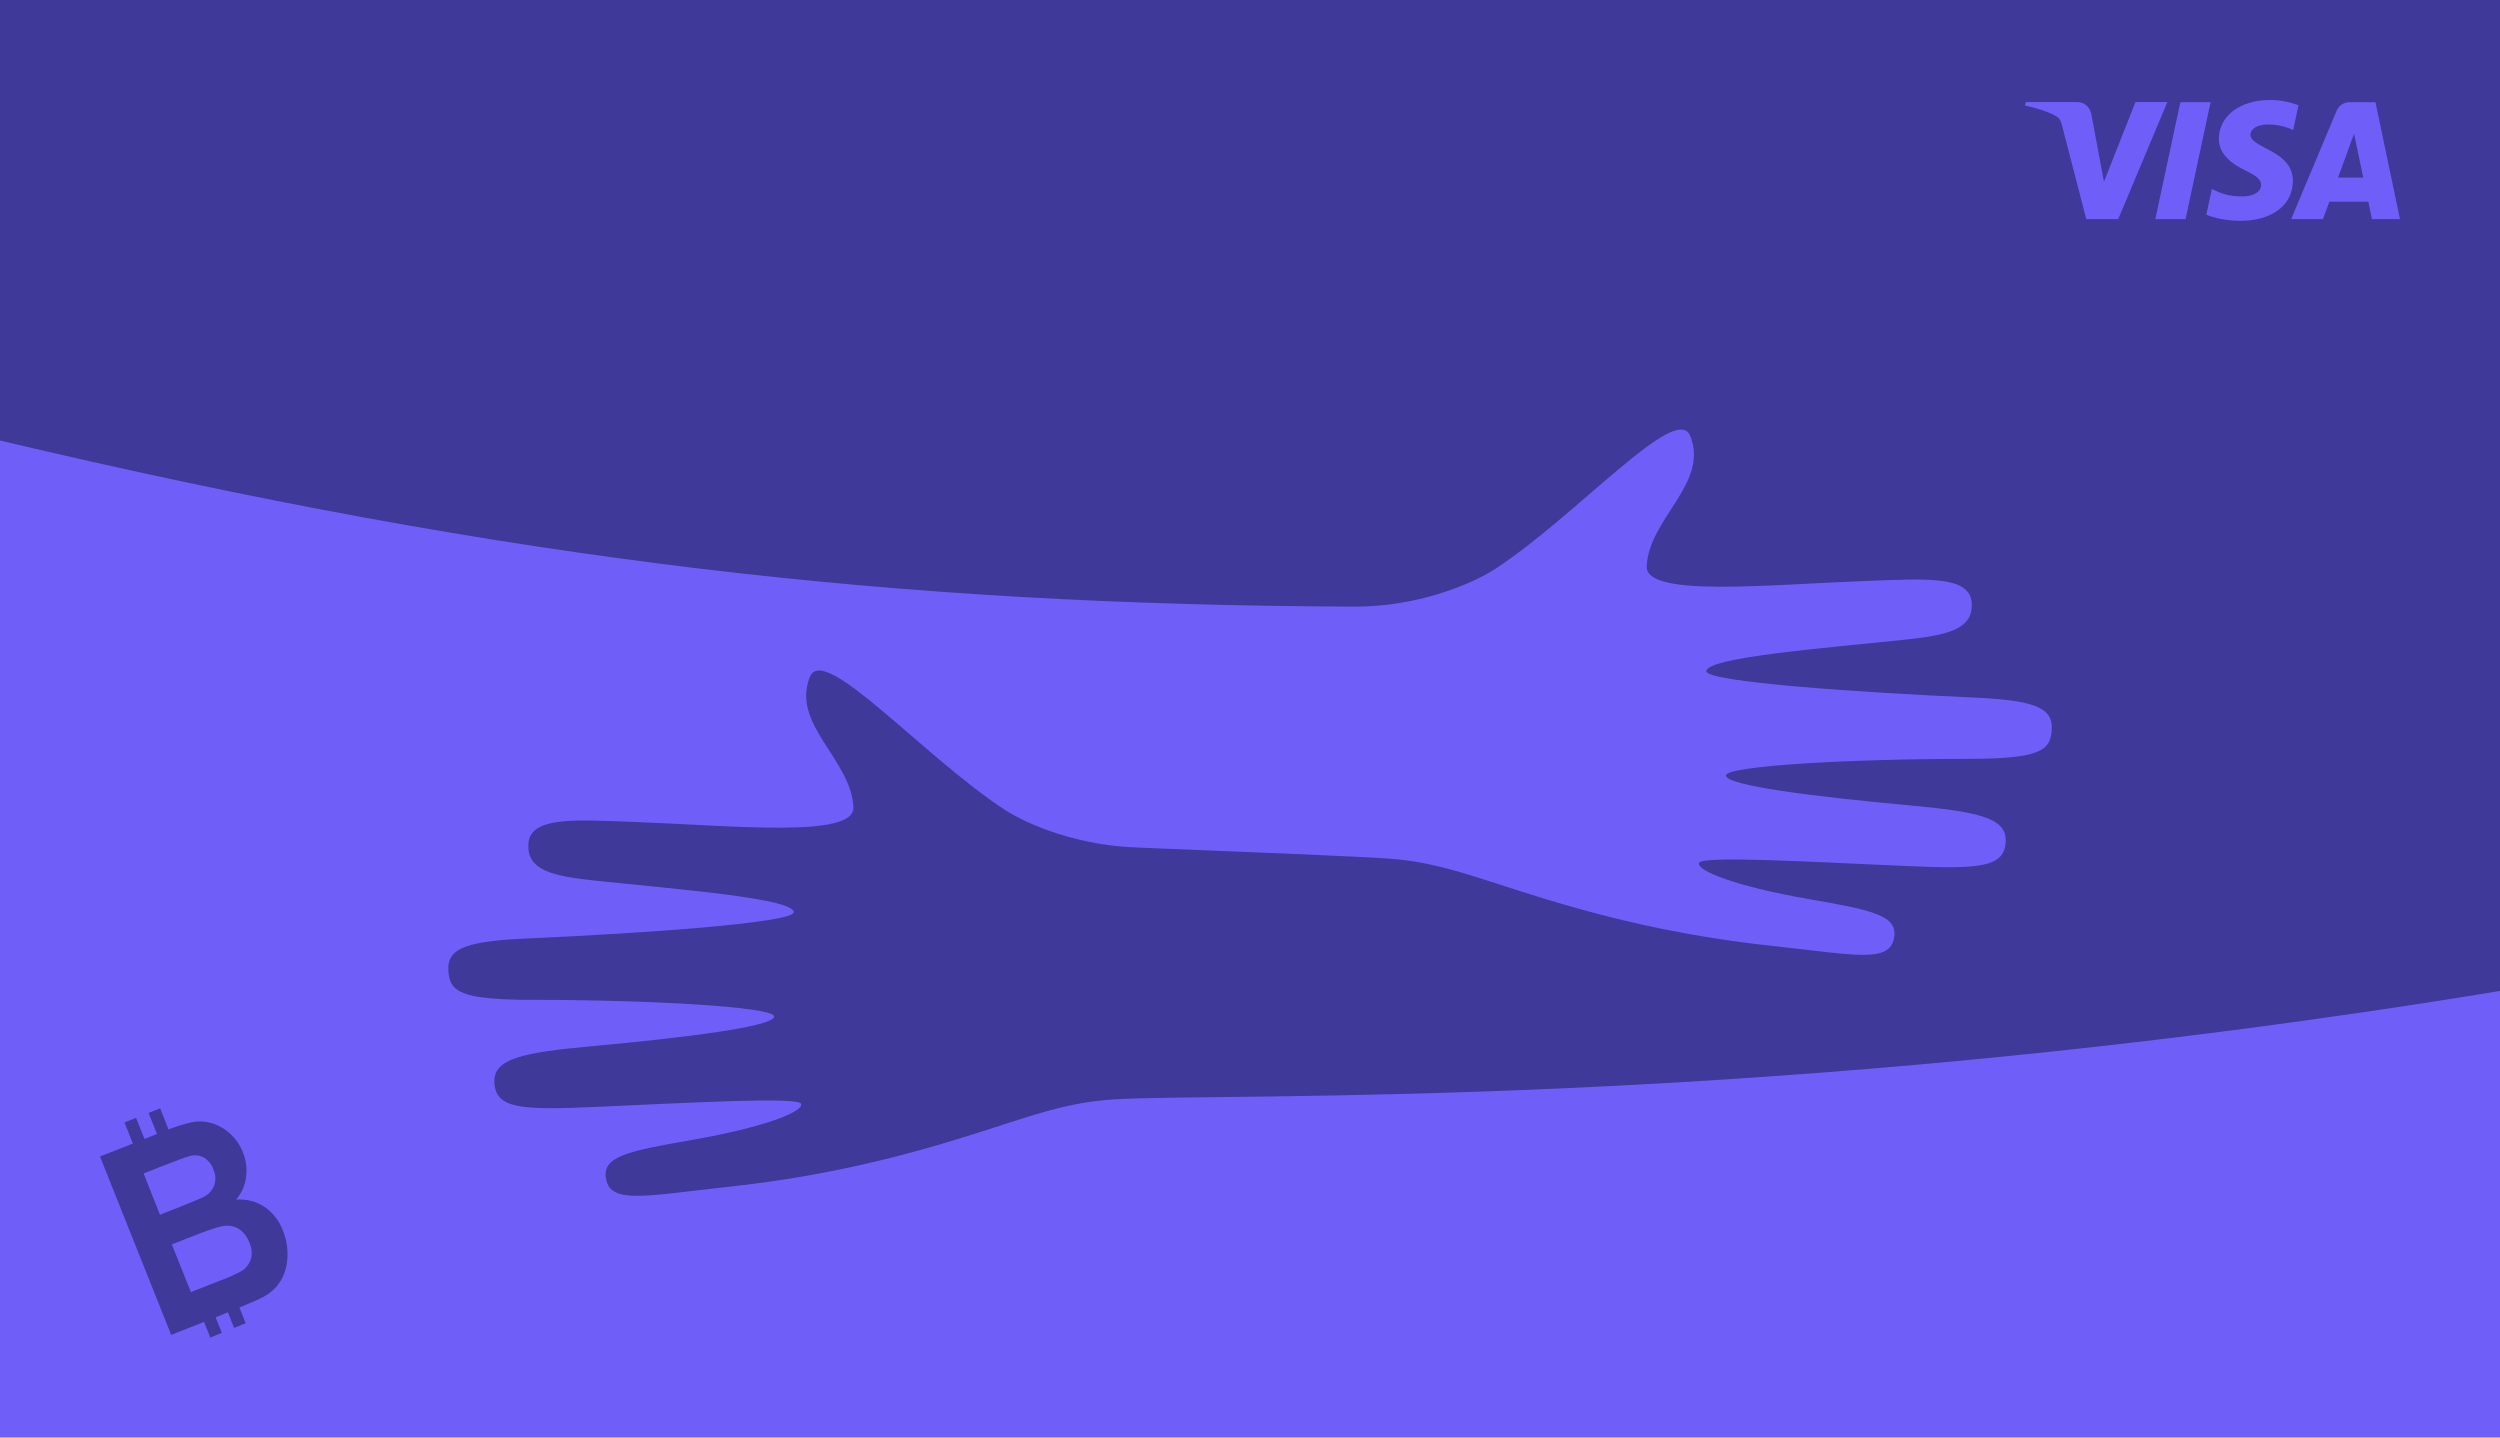 <?xml version="1.0" encoding="UTF-8"?> <svg xmlns="http://www.w3.org/2000/svg" width="600" height="345" viewBox="0 0 600 345" fill="none"><g clip-path="url(#clip0)"><rect width="600" height="345" fill="#705EF9"></rect><path d="M0 0V105.73C123.137 134.875 215.647 145.19 325.185 145.59C339.87 145.647 352.926 140.389 358.811 136.561C378.382 123.817 402.324 96.415 405.638 104.587C410.266 115.988 395.724 124.417 395.21 135.903C394.867 143.418 423.98 140.304 448.236 139.418C462.207 138.904 472.778 138.132 473.206 144.647C473.663 151.162 467.206 152.476 456.807 153.562C437.122 155.619 409.666 157.791 409.523 161.077C409.409 163.677 446.322 166.191 472.692 167.363C487.32 167.991 492.662 169.449 492.434 174.906C492.205 180.278 489.577 182.135 471.749 182.135C444.722 182.135 414.323 183.764 414.237 186.107C414.123 188.564 435.836 191.222 457.892 193.25C474.749 194.793 481.548 196.251 481.377 201.851C481.177 208.309 474.977 208.623 456.978 207.823C435.208 206.88 408.266 205.308 407.752 207.108C407.209 208.966 416.409 212.68 433.865 215.738C449.379 218.452 455.693 219.652 454.55 225.253C453.35 231.167 445.093 229.167 425.923 227.081C413.866 225.795 398.581 223.538 379.353 218.223C357.354 212.137 347.612 207.023 333.127 206.051C325.67 205.537 303.443 204.623 273.273 203.422C273.187 203.422 273.101 203.422 272.987 203.394C259.073 203.022 246.845 198.051 241.217 194.393C221.647 181.65 197.705 154.248 194.391 162.42C189.762 173.82 204.305 182.25 204.819 193.736C205.162 201.251 176.049 198.136 151.793 197.251C137.822 196.736 127.251 195.965 126.823 202.48C126.365 208.994 132.822 210.309 143.222 211.394C162.907 213.452 190.362 215.623 190.505 218.909C190.619 221.509 153.707 224.024 127.337 225.195C112.709 225.824 107.366 227.281 107.595 232.739C107.823 238.111 110.452 239.968 128.28 239.968C155.307 239.968 185.705 241.597 185.791 243.94C185.905 246.397 164.192 249.054 142.136 251.083C125.28 252.626 118.48 254.083 118.651 259.684C118.851 266.141 125.051 266.455 143.05 265.655C164.821 264.712 191.762 263.141 192.277 264.941C192.819 266.798 183.62 270.513 166.164 273.57C150.65 276.285 144.336 277.485 145.479 283.085C146.679 289 154.935 287 174.106 284.914C186.163 283.628 201.448 281.371 220.675 276.056C242.674 269.97 252.417 264.855 266.902 263.884C293.3 262.084 423.408 266.97 600 237.825V208.68V173.363V0H0Z" fill="#3F3999"></path><path d="M530.543 24.524L524.539 52.59H517.279L523.283 24.524H530.543ZM561.137 42.627L564.973 32.093L567.187 42.627H561.137ZM569.265 52.59H576L570.11 24.524H563.9C562.507 24.524 561.32 25.345 560.795 26.576L549.881 52.59H557.507L559.059 48.395H568.397L569.265 52.59ZM550.292 43.425C550.315 36.015 540.041 35.605 540.11 32.299C540.132 31.296 541.091 30.224 543.192 29.951C544.242 29.814 547.096 29.7 550.361 31.204L551.639 25.254C549.881 24.616 547.621 24 544.813 24C537.621 24 532.575 27.807 532.53 33.279C532.484 37.314 536.137 39.572 538.9 40.917C541.731 42.285 542.689 43.174 542.667 44.405C542.644 46.297 540.406 47.118 538.306 47.141C534.653 47.209 532.53 46.16 530.84 45.362L529.516 51.518C531.205 52.293 534.356 52.977 537.598 53C545.269 53.023 550.247 49.261 550.292 43.425ZM520.155 24.524L508.374 52.59H500.703L494.904 30.178C494.562 28.788 494.242 28.286 493.169 27.716C491.434 26.759 488.534 25.869 486 25.322L486.183 24.502H498.557C500.132 24.502 501.548 25.55 501.913 27.351L504.95 43.607L512.507 24.502H520.155V24.524Z" fill="#705EF9"></path><path d="M63.533 289.687C61.508 288.334 59.079 287.704 56.646 287.9C57.958 286.412 58.791 284.568 59.039 282.605C59.333 280.547 59.07 278.448 58.279 276.523C57.643 274.871 56.637 273.383 55.338 272.174C54.038 270.964 52.478 270.064 50.777 269.541C49.258 269.099 47.656 269.027 46.103 269.33C44.173 269.759 42.282 270.342 40.446 271.073L38.434 266L35.661 267.11L37.673 272.16L34.666 273.348L32.654 268.287L29.881 269.397L31.893 274.458L24 277.555L41.083 320.367L48.977 317.259L50.464 321L53.236 319.89L51.738 316.138L53.974 315.25L54.701 314.951L56.188 318.691L58.961 317.581L57.462 313.807C60.324 312.62 62.225 311.776 63.12 311.299C64.915 310.372 66.416 308.969 67.457 307.247C68.436 305.501 68.962 303.54 68.989 301.542C69.069 299.441 68.707 297.347 67.927 295.393C67.079 293.092 65.547 291.103 63.533 289.687ZM34.465 281.629L38.87 279.897C42.492 278.476 44.694 277.677 45.499 277.466C46.665 277.124 47.92 277.256 48.988 277.832C50.033 278.509 50.82 279.513 51.224 280.685C51.763 281.878 51.835 283.228 51.425 284.47C50.967 285.66 50.084 286.64 48.943 287.223C48.25 287.6 46.416 288.333 43.42 289.554L38.389 291.53L34.465 281.629ZM60.179 302.175C59.845 303.333 59.098 304.331 58.077 304.983C56.426 305.906 54.698 306.686 52.912 307.314L45.812 310.1L41.24 298.656L47.445 296.225C50.933 294.849 53.285 294.16 54.5 294.16C55.642 294.137 56.759 294.492 57.675 295.171C58.648 295.939 59.388 296.961 59.81 298.123C60.417 299.385 60.571 300.814 60.246 302.175H60.179Z" fill="#3F3999"></path></g><defs><clipPath id="clip0"><rect width="600" height="345" fill="white"></rect></clipPath></defs></svg> 